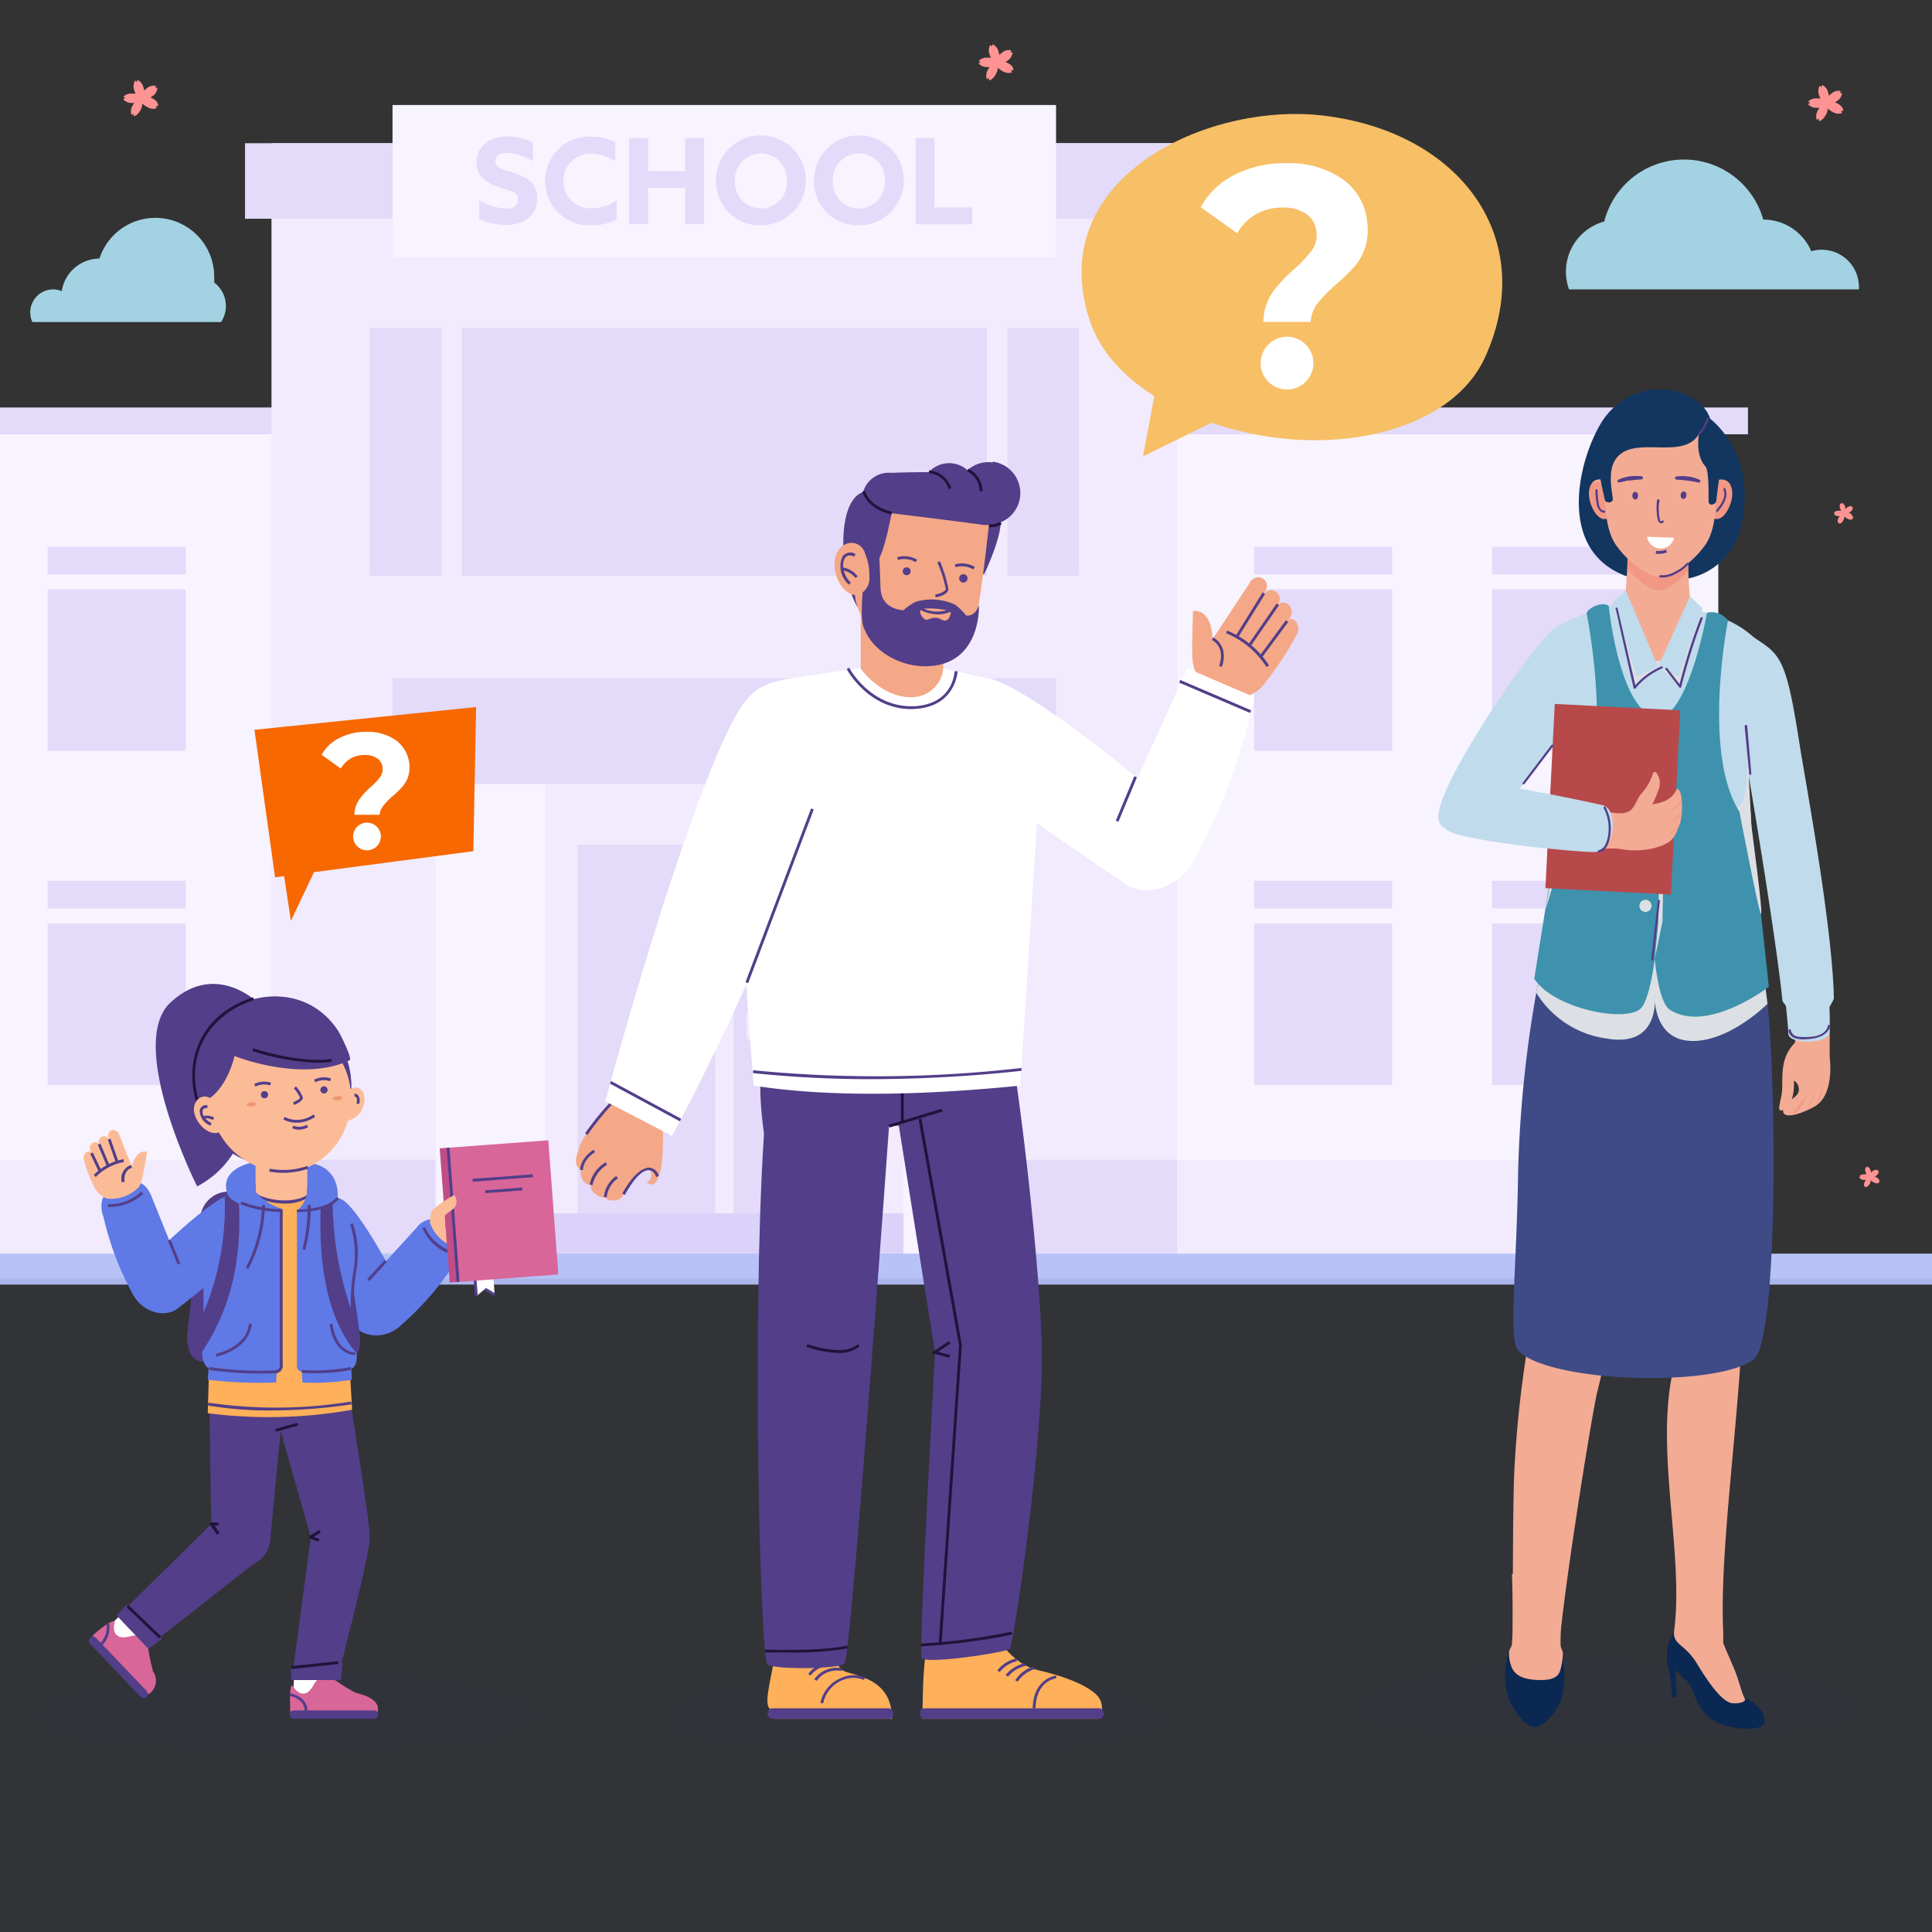 <svg xmlns="http://www.w3.org/2000/svg" xmlns:xlink="http://www.w3.org/1999/xlink" viewBox="0 0 230 230"><rect x="0" y="0" width="230" height="230" fill="#333333" stroke="none"/><defs><style>.cls-1{fill:none;}.cls-2{isolation:isolate;}.cls-3{clip-path:url(#clip-path);}.cls-4{fill:#f7f3ff;}.cls-5{fill:#f1ebfd;}.cls-6{fill:#e3dbf9;}.cls-7{fill:#dbd2f9;}.cls-8{fill:#b7c2f7;}.cls-9{fill:#f7bf66;}.cls-10{fill:#fff;}.cls-11{fill:#f76800;}.cls-11,.cls-31{mix-blend-mode:multiply;}.cls-12,.cls-14{fill:#223663;}.cls-12,.cls-13{opacity:0.08;}.cls-15{fill:#ffb05a;}.cls-16{fill:#523e89;}.cls-17{fill:#22123a;}.cls-18{fill:#f4a887;}.cls-19{fill:#d86699;}.cls-20{fill:#5f79e6;}.cls-21{fill:#fcbb97;}.cls-22{fill:#c14d87;}.cls-23{fill:#ef9770;}.cls-24{fill:#ff9393;}.cls-25{fill:#a3d2e2;}.cls-26{fill:#0a2852;}.cls-27{fill:#f3ab94;}.cls-28{fill:#c0dbeb;}.cls-29{fill:#c2c2c2;opacity:0.4;mix-blend-mode:color-burn;}.cls-30{fill:#3e4b87;}.cls-31{fill:#dcdfe3;}.cls-32{fill:#123660;}.cls-33{fill:#f19783;}.cls-34{fill:#3e92ad;}.cls-35{fill:#b7494b;}</style><clipPath id="clip-path"><rect class="cls-1" y="-17.78" width="434.72" height="247.78"/></clipPath></defs><g class="cls-2"><g id="Слой_1" data-name="Слой 1"><g class="cls-3"><rect class="cls-4" x="-32.1" y="51.55" width="236.66" height="99.25"/><rect class="cls-5" x="-32.1" y="138.1" width="236.66" height="12.7"/><rect class="cls-6" x="-35.63" y="48.51" width="243.72" height="3.19"/><rect class="cls-5" x="32.32" y="17.05" width="107.81" height="133.75"/><rect class="cls-6" x="32.32" y="138.07" width="27.99" height="12.73"/><rect class="cls-6" x="112.15" y="138.07" width="27.99" height="12.73"/><rect class="cls-4" x="51.86" y="93.38" width="13.06" height="57.42"/><rect class="cls-4" x="107.55" y="93.38" width="13.06" height="57.42"/><rect class="cls-6" x="29.17" y="17.05" width="114.12" height="8.99"/><rect class="cls-6" x="46.73" y="80.74" width="78.99" height="12.56"/><rect class="cls-6" x="44.02" y="39.01" width="8.52" height="29.53"/><rect class="cls-6" x="119.93" y="39.01" width="8.52" height="29.53"/><rect class="cls-6" x="54.98" y="39.01" width="62.5" height="29.53"/><rect class="cls-4" x="46.73" y="12.5" width="78.99" height="18.09"/><path class="cls-6" d="M57.05,23.83a6.46,6.46,0,0,0,3.21,1c.82,0,1.42-.32,1.42-1.09,0-.94-1-1-2.27-1.45s-2.69-1.16-2.69-2.94,1.44-3.1,3.59-3.1a7.05,7.05,0,0,1,3.13.73v2.22a6.58,6.58,0,0,0-3.14-1c-.77,0-1.32.28-1.32,1,0,.9,1,1,2.18,1.38,1.54.51,2.79,1.23,2.79,3,0,2-1.52,3.2-3.72,3.2a7.65,7.65,0,0,1-3.18-.72Z"/><path class="cls-6" d="M70.4,16.27a6.52,6.52,0,0,1,2.84.64v2.27a5.19,5.19,0,0,0-2.83-.89,3.17,3.17,0,0,0-3.33,3.24A3.21,3.21,0,0,0,70.5,24.8a5.15,5.15,0,0,0,2.9-.95v2.29a6.54,6.54,0,0,1-3,.68,5.28,5.28,0,1,1,0-10.55Z"/><path class="cls-6" d="M74.9,16.43h2.25v3.95h4.42V16.43h2.25V26.66H81.57V22.35H77.15v4.31H74.9Z"/><path class="cls-6" d="M85.24,21.54a5.35,5.35,0,1,1,5.35,5.28A5.21,5.21,0,0,1,85.24,21.54Zm8.44,0a3.1,3.1,0,1,0-6.19,0,3.1,3.1,0,1,0,6.19,0Z"/><path class="cls-6" d="M96.9,21.54a5.35,5.35,0,1,1,5.35,5.28A5.21,5.21,0,0,1,96.9,21.54Zm8.44,0a3.1,3.1,0,1,0-6.19,0,3.1,3.1,0,1,0,6.19,0Z"/><path class="cls-6" d="M109,16.43h2.25V24.7h4.48v2H109Z"/><rect class="cls-7" x="64.92" y="144.43" width="42.63" height="6.36"/><path class="cls-6" d="M68.76,100.57v43.86H85.14V100.57Zm14.88,22.58a.74.74,0,1,1-1.47,0V121a.74.74,0,1,1,1.47,0Z"/><path class="cls-6" d="M87.32,100.57v43.86H103.7V100.57Zm3,22.58a.74.74,0,0,1-1.48,0V121a.74.74,0,0,1,1.48,0Z"/><rect class="cls-6" x="5.67" y="70.16" width="16.43" height="19.23"/><rect class="cls-6" x="5.67" y="65.1" width="16.43" height="3.29"/><rect class="cls-6" x="5.67" y="109.92" width="16.43" height="19.23"/><rect class="cls-6" x="5.67" y="104.86" width="16.43" height="3.29"/><rect class="cls-6" x="149.3" y="70.16" width="16.43" height="19.23"/><rect class="cls-6" x="149.3" y="65.1" width="16.43" height="3.29"/><rect class="cls-6" x="177.63" y="70.16" width="16.43" height="19.23"/><rect class="cls-6" x="177.63" y="65.1" width="16.43" height="3.29"/><rect class="cls-6" x="149.3" y="109.92" width="16.43" height="19.23"/><rect class="cls-6" x="149.3" y="104.86" width="16.43" height="3.29"/><rect class="cls-6" x="177.63" y="109.92" width="16.43" height="19.23"/><rect class="cls-6" x="177.63" y="104.86" width="16.43" height="3.29"/><path class="cls-8" d="M231,150.18c0-.32,0-.63,0-.94H-46.43v3.69H231.18C231.08,152,231,151.1,231,150.18Z"/><path class="cls-9" d="M137.42,47.15l-1.35,7.18,8.16-4c13.46,4.62,28.35,1.31,32.52-7.71,6.5-14.1-2.8-26.91-19.21-28.86-13.88-1.65-33.38,7.51-27.81,24.39C130.94,41.83,133.75,44.84,137.42,47.15Z"/><path class="cls-10" d="M151.45,34.86A16.68,16.68,0,0,1,154.12,32a14.92,14.92,0,0,0,2.11-2.28,3.1,3.1,0,0,0,.47-2.27,2.82,2.82,0,0,0-1.22-2,4.73,4.73,0,0,0-2.77-.74,6.34,6.34,0,0,0-3.17.78,6.18,6.18,0,0,0-2.26,2.28l-4.34-3.1a9.39,9.39,0,0,1,4-3.85,13.23,13.23,0,0,1,6.24-1.39,11.13,11.13,0,0,1,6.55,1.83,7,7,0,0,1,3,4.94,7.15,7.15,0,0,1-.21,3.26,6.66,6.66,0,0,1-1.29,2.3,24.62,24.62,0,0,1-2.16,2.09,18.84,18.84,0,0,0-2.21,2.24,4,4,0,0,0-.83,2.23h-5.63A6.45,6.45,0,0,1,151.45,34.86Z"/><path class="cls-10" d="M156.36,43.23a3.14,3.14,0,1,1-3.14-3.14A3.15,3.15,0,0,1,156.36,43.23Z"/><polygon class="cls-11" points="33.83 104.3 34.63 109.63 37.38 103.83 56.35 101.33 56.68 84.17 30.29 86.88 32.75 104.44 33.83 104.3"/><path class="cls-10" d="M42.77,95.18a8.54,8.54,0,0,1,1.4-1.52,7.49,7.49,0,0,0,1.11-1.19,1.66,1.66,0,0,0,.25-1.2,1.49,1.49,0,0,0-.65-1,2.44,2.44,0,0,0-1.45-.39,3.39,3.39,0,0,0-1.67.41,3.34,3.34,0,0,0-1.19,1.2l-2.28-1.63a4.85,4.85,0,0,1,2.11-2,6.93,6.93,0,0,1,3.28-.74,5.85,5.85,0,0,1,3.44,1,4,4,0,0,1,1.48,4.31,3.47,3.47,0,0,1-.68,1.21,12.09,12.09,0,0,1-1.13,1.1,8.92,8.92,0,0,0-1.16,1.18A2.07,2.07,0,0,0,45.19,97h-3A3.34,3.34,0,0,1,42.77,95.18Z"/><circle class="cls-10" cx="43.69" cy="99.58" r="1.65"/><path class="cls-12" d="M281.42,222.36a44.63,44.63,0,0,1-10.15-.21c-20-2.69-32.84-18.93-34-38.58-.32-5.13-.86-10.25-1.43-15.36a43.14,43.14,0,0,1-4.69-16H0V230H283.38s0-.09-.05-.13C282.58,227.41,282,224.89,281.42,222.36Z"/><g class="cls-13"><path class="cls-14" d="M138.39,204.64c0,3.06-13.23,3.92-29.55,3.92s-29.55-.86-29.55-3.92,13.23-5.54,29.55-5.54S138.39,201.58,138.39,204.64Z"/></g><g class="cls-13"><path class="cls-14" d="M220.8,203.2c0,3.06-13.23,3.92-29.55,3.92s-29.55-.86-29.55-3.92,13.23-5.54,29.55-5.54S220.8,200.14,220.8,203.2Z"/></g><g class="cls-13"><path class="cls-14" d="M63.73,204.36c0,3.06-13.23,3.91-29.55,3.91s-29.55-.85-29.55-3.91,13.23-5.54,29.55-5.54S63.73,201.3,63.73,204.36Z"/></g><path class="cls-15" d="M98.41,195.84a11.51,11.51,0,0,0,1.76,2.92c.82.74,6.09.64,6,5.86h-14l-.54-1.23c-.77-.63.31-3.92.64-6.68C93.44,195.19,96.85,194.8,98.41,195.84Z"/><rect class="cls-16" x="91.38" y="203.37" width="14.99" height="1.25" rx="0.56" transform="translate(197.75 407.99) rotate(180)"/><path class="cls-16" d="M98,202.79l-.33-.08a4.12,4.12,0,0,1,2.58-3,3.53,3.53,0,0,1,2.77,0l-.19.28a3.22,3.22,0,0,0-2.46,0A3.79,3.79,0,0,0,98,202.79Z"/><path class="cls-16" d="M97.23,200.1l-.3-.17a3.27,3.27,0,0,1,3.26-1.34l0,.34A2.91,2.91,0,0,0,97.23,200.1Z"/><path class="cls-16" d="M96.5,199.46l-.29-.17A3.26,3.26,0,0,1,99.46,198l0,.34A3,3,0,0,0,96.5,199.46Z"/><path class="cls-15" d="M117.62,194.64c1.6.22,2.46,3.35,6,4.2,6.25,1.46,7.2,3.26,7.2,3.26a2.33,2.33,0,0,1,0,2.52h-21s0-6.12.42-7.73,1.1-.89,1.1-.89C112,197,116.79,197,117.62,194.64Z"/><rect class="cls-16" x="109.52" y="203.37" width="21.87" height="1.25" rx="0.54"/><path class="cls-16" d="M123.28,203.37h-.34c.06-3.6,2.77-3.9,2.8-3.9l0,.34C125.67,199.81,123.34,200.08,123.28,203.37Z"/><path class="cls-16" d="M119,199.06l-.27-.2a3.92,3.92,0,0,1,2.27-1.43l.07.33A3.73,3.73,0,0,0,119,199.06Z"/><path class="cls-16" d="M120,199.61l-.28-.2A4,4,0,0,1,122,198l.07.33A3.7,3.7,0,0,0,120,199.61Z"/><path class="cls-16" d="M121.15,200.2l-.29-.17A4,4,0,0,1,123,198.4l.1.33A3.75,3.75,0,0,0,121.15,200.2Z"/><path class="cls-16" d="M100.55,198.06c.77-.65,5.29-64,5.29-64L107,134l4.31,27s-2,36-1.59,36.41c.71.71,9.77-.65,10.49-1.1.41-.26,4.15-25,3.81-36.45s-3.59-38.85-5-40.69l-26.21,1.22c-2.26,5-2.79,7.54-1.86,14.61-1.47,22.5-.47,62.57.43,63.17S99.78,198.71,100.55,198.06Z"/><rect class="cls-17" x="107.25" y="119.84" width="0.34" height="13.76"/><rect class="cls-17" x="105.7" y="132.95" width="6.58" height="0.34" transform="translate(-33.8 37.15) rotate(-16.79)"/><path class="cls-17" d="M93.61,196.72c-1.39,0-2.42,0-2.53,0v-.34c.07,0,6.88.22,9.77-.48l.08.33A38.22,38.22,0,0,1,93.61,196.72Z"/><path class="cls-17" d="M109.65,196l0-.34a73.78,73.78,0,0,0,10.79-1.41l.09.33A75.43,75.43,0,0,1,109.65,196Z"/><polygon class="cls-17" points="112.1 195.64 111.76 195.61 114.17 160.17 109.35 133.23 109.69 133.17 114.51 160.15 112.1 195.64"/><path class="cls-17" d="M99.87,161.07a13,13,0,0,1-3.85-.73l.1-.32c2.93.93,4.95.95,6,0l.22.26A3.71,3.71,0,0,1,99.87,161.07Z"/><polygon class="cls-17" points="113.01 161.64 110.86 161.06 112.96 159.66 113.15 159.94 111.67 160.93 113.1 161.31 113.01 161.64"/><path class="cls-10" d="M112.49,89.49c-4.07-4.13,1.92-9.11,5.11-8.74,4.48.65,20,13.53,20.87,14.56,6.48,5.8.81,13.26-4.7,9.76C133.77,105.07,116.56,93.63,112.49,89.49Z"/><path class="cls-18" d="M147.71,83.06a4.51,4.51,0,0,0,2.61-1.4,39.08,39.08,0,0,0,4.06-6.13c.6-1-.42-2.42-1.15-1.57,1.36-1.33-.13-2.81-1.09-2,.84-1.34-1-2.32-1.65-1.24l-2.89,4.55,3.12-5.06c.57-1.26-1.25-2.21-2-.73l-4.41,6.67c.06-.34,0-3.57-2.28-3.42,0,0-.15,3.71-.09,5.06a5.31,5.31,0,0,0,.26,1.85A5.36,5.36,0,0,0,147.71,83.06Z"/><path class="cls-16" d="M150.76,79.39a10.42,10.42,0,0,0-4.78-4l.1-.32a10.55,10.55,0,0,1,5,4.17Z"/><rect class="cls-16" x="147.46" y="74.23" width="5.95" height="0.34" transform="translate(3.68 155.82) rotate(-55.34)"/><rect class="cls-16" x="149.02" y="75.91" width="5.28" height="0.34" transform="translate(0.31 152.78) rotate(-53.52)"/><rect class="cls-16" x="145.82" y="73.03" width="6.08" height="0.34" transform="translate(8.14 161.04) rotate(-58.16)"/><path class="cls-16" d="M145.46,79.39l-.32-.11c.79-2.31-.8-3.06-.87-3.09l.14-.31S146.36,76.78,145.46,79.39Z"/><path class="cls-10" d="M149.35,83l-8-3.43-8.75,19.26c-2.64,8.28,6.79,9.36,9.73,3.23a69.53,69.53,0,0,0,6.25-15.93C148.78,85.13,149.35,83,149.35,83Z"/><rect class="cls-16" x="131.22" y="94.95" width="5.73" height="0.34" transform="translate(-5.24 182.38) rotate(-67.41)"/><rect class="cls-16" x="144.49" y="78.31" width="0.34" height="9.18" transform="translate(11.55 183.31) rotate(-66.84)"/><path class="cls-18" d="M102.47,82.56c3.6,2,7,2.48,9.82,0V69h-9.82Z"/><path class="cls-17" d="M107.41,127.26a2.75,2.75,0,0,1-2.15-1c-1.64-2-.94-6.26-.91-6.44l.33.06s-.7,4.28.85,6.16a2.45,2.45,0,0,0,1.89.9Z"/><path class="cls-17" d="M93.1,127.75l0-.34a6.64,6.64,0,0,0,5.16-4l.32.12A7,7,0,0,1,93.1,127.75Z"/><path class="cls-10" d="M124,89.38c-.32-4.41-2.45-7.08-5.89-8.49l-5.81-1.32A3.78,3.78,0,0,1,108.42,83c-3.6,0-6-3.46-6-3.46s-6.46.91-8.88,1.32c-3.58.72-4.73,1.93-5.81,4.81-.1,19.18,2,43.57,2,43.57,8.56,1.35,19.57,1.23,31.72,0Z"/><path class="cls-16" d="M108.52,84.42c-5.2,0-7.7-4.72-7.72-4.77l.3-.16c0,.05,2.56,4.84,7.84,4.58,4.53-.3,4.69-4,4.7-4.16H114s-.18,4.17-5,4.48Z"/><path class="cls-16" d="M103.8,128.47a134.09,134.09,0,0,1-14.15-.72l0-.34a151,151,0,0,0,31.95-.27l0,.34A168,168,0,0,1,103.8,128.47Z"/><path class="cls-18" d="M73.84,130.18s-4.68,4.83-4.94,6.67c-.61,1.54-.3,2.14.34,2.44-.4.59.36,1.89,1.13,1.77-.31.75,1.18,1.73,1.69,1.46.11.54,1.73.58,2.06-.11.19-.51,1.4-2.67,2.77-3.24.43-.1.6.4.6.4a1,1,0,0,1-.49,1.19s2.32,2.34,1.87-7.54C80,130.75,75,127.87,73.84,130.18Z"/><path class="cls-16" d="M69.07,139.31c0-.05-.11-1.28,1.58-2.44l.19.28c-1.52,1-1.43,2.11-1.43,2.12Z"/><path class="cls-16" d="M70.53,141.1,70.2,141a4,4,0,0,1,1.92-2.64l.14.31A3.78,3.78,0,0,0,70.53,141.1Z"/><path class="cls-16" d="M72.23,142.52h-.34A3.43,3.43,0,0,1,73.37,140l.19.28A3.12,3.12,0,0,0,72.23,142.52Z"/><path class="cls-16" d="M74.38,142.26l-.3-.17C75.23,140,76.39,139,77.33,139a1.33,1.33,0,0,1,1.1,1l-.32.11c-.09-.28-.33-.76-.81-.8S75.89,139.55,74.38,142.26Z"/><path class="cls-16" d="M69.93,135.12l-.28-.2a34.42,34.42,0,0,1,2.9-3.6l.25.23A33.75,33.75,0,0,0,69.93,135.12Z"/><path class="cls-10" d="M89.15,83.09c-2.84,2.17-9.75,21.15-17.09,48L80,135.23c5.35-9.82,11.3-23.18,17.44-37.67Z"/><rect class="cls-16" x="81.75" y="106.47" width="22.11" height="0.34" transform="translate(-39.73 155.81) rotate(-69.32)"/><rect class="cls-16" x="76.67" y="126.36" width="0.34" height="9.47" transform="translate(-75.01 136.52) rotate(-61.67)"/><path class="cls-16" d="M102.21,72.45c-2.25-3.18-3.11-14.46,1.6-14l14.38,1.86s2.72-.1-1,8Z"/><path class="cls-18" d="M102,72s1.54,4.92,4.56,6.18,5.13.82,5.76.5a8.64,8.64,0,0,0,3.56-3.79c.73-1.68,1.91-13,1.91-13l-9.73-3.57-2.58,1-1.72,2.42L103,64.48C102.11,67.35,101.38,70.11,102,72Z"/><path class="cls-16" d="M118.18,55.05a3.74,3.74,0,0,0-3,.92,3.29,3.29,0,0,0-4.61.24c-2.4,0-4.51.08-4.51.08a3.17,3.17,0,0,0-3.28,2.19l-.57,7.79,1,1.67c1.57-.13,2.36-4,2.94-6.84,0,0,8.21,1,10.91,1.39a1,1,0,0,0,.17,0h.11l.31,0a2.13,2.13,0,0,0,1.22-.21,3.77,3.77,0,0,0-.68-7.32Z"/><path class="cls-17" d="M117.85,62.76h-.1v-.34a2.31,2.31,0,0,0,1.29-.29l.22.26A2.47,2.47,0,0,1,117.85,62.76Z"/><path class="cls-17" d="M110.6,56l0,.34a2.56,2.56,0,0,1,2.32,1.88l.33-.08A3,3,0,0,0,110.6,56Z"/><path class="cls-17" d="M115.27,55.8l-.12.32a2.65,2.65,0,0,1,1.47,2.37l.34,0A3,3,0,0,0,115.27,55.8Z"/><path class="cls-17" d="M103,58.45l-.33.06c0,.08.42,2,3.45,2.75l.08-.33C103.37,60.25,103,58.52,103,58.45Z"/><path class="cls-16" d="M111.39,71.12l-.06-.34c.4-.07,1.25-.33,1.26-.69a15.36,15.36,0,0,0-1-3.14l.31-.13a16.09,16.09,0,0,1,1,3.28C112.9,70.84,111.54,71.09,111.39,71.12Z"/><path class="cls-16" d="M108.4,68.06a.47.47,0,1,1-.41-.52A.46.46,0,0,1,108.4,68.06Z"/><path class="cls-16" d="M115.18,68.91a.5.5,0,0,1-.56.44.51.51,0,0,1-.43-.56.5.5,0,0,1,.56-.43A.49.49,0,0,1,115.18,68.91Z"/><path class="cls-16" d="M109,66.92a2.68,2.68,0,0,0-2.11-.26l-.08-.33a3,3,0,0,1,2.38.31Z"/><path class="cls-16" d="M115.87,67.79a2.7,2.7,0,0,0-2.12-.27l-.07-.33a3,3,0,0,1,2.37.31Z"/><path class="cls-16" d="M116.54,72.06c-.29.77-.73,1.3-1.53,1.21A7.47,7.47,0,0,0,113.73,72a6.62,6.62,0,0,0-4.77-.34,7.83,7.83,0,0,0-1.42,1c-2.22-.25-2.69-1.58-2.72-2.75l-.15-4.1-1.75-.11c.24,2.05-.84,7.73,0,9.22,1,2.56,4.31,4.65,7.88,4.37C116.86,78.81,116.54,72.06,116.54,72.06Zm-5.16,1.48c-.67,0-.93.33-1.22.21a1.2,1.2,0,0,1-.63-1.07c0-.47,3.69-.2,3.65.26,0,.25-.17.79-.55.92S112,73.58,111.38,73.54Z"/><path class="cls-16" d="M111.67,73.14a5,5,0,0,1-2.33-.64l.15-.3a3.85,3.85,0,0,0,3.77.21l.16.3A3.74,3.74,0,0,1,111.67,73.14Z"/><path class="cls-18" d="M102.92,65.74l0-.08a2.21,2.21,0,0,0-.59-.73,1.68,1.68,0,0,0-1.78-.09c-2.37,1.3-.88,6.17,1.55,6a2.08,2.08,0,0,0,1.4-2.16A6.76,6.76,0,0,0,102.92,65.74Z"/><path class="cls-16" d="M100.39,67.57a1.77,1.77,0,0,1,.19-1.13c.24-.35.63-.41,1.12-.17l.15-.31a1.14,1.14,0,0,0-1.55.29,2.86,2.86,0,0,0,.76,3.35l.23-.25a2.87,2.87,0,0,1-.84-1.42,2.35,2.35,0,0,1,1.37.87l.29-.18A2.66,2.66,0,0,0,100.39,67.57Z"/><polygon class="cls-10" points="39.05 198.74 39.05 201.74 34.91 201.74 35.03 198.97 39.05 198.74"/><path class="cls-19" d="M34.79,200.6s.58,1.16,1.47,1,1.13-1.47,1.61-1.66a2.67,2.67,0,0,1,1.91,0,24.69,24.69,0,0,0,2.48,1.54c.51.19,3.05.63,2.71,2.29H34.55C34.55,202.48,34.41,200.86,34.79,200.6Z"/><rect class="cls-16" x="34.49" y="203.62" width="10.54" height="1" rx="0.5"/><path class="cls-16" d="M36.62,203.74h-.34c0-1.55-1.71-1.83-1.78-1.84l0-.33S36.62,201.9,36.62,203.74Z"/><polygon class="cls-10" points="17.97 194.77 15.09 197.51 12.68 193.87 14.78 191.86 17.97 194.77"/><path class="cls-19" d="M13.69,193s-.44,1.22.31,1.73,1.84-.19,2.3,0a2.65,2.65,0,0,1,1.32,1.39,24.73,24.73,0,0,0,.6,2.85,1.93,1.93,0,0,1-.56,2.74l-6.63-7C11.94,193.86,13.23,192.88,13.69,193Z"/><rect class="cls-16" x="9.23" y="198" width="9.74" height="1" rx="0.5" transform="translate(-119.88 345.65) rotate(-133.62)"/><path class="cls-16" d="M11.93,196.07l-.22-.26a2.61,2.61,0,0,0,.95-2.48l.33-.07A2.9,2.9,0,0,1,11.93,196.07Z"/><path class="cls-16" d="M32.2,183l1.21-12.64L37,183c.54,4.7,7,4.89,7,0,.09-1.39-1.4-10.34-2.4-16.95H24.91L25.16,183A3.52,3.52,0,0,0,32.2,183Z"/><path class="cls-16" d="M37,183l-2.27,17h5.43c1.65-6.68,3.84-14.9,3.84-17C43.85,178.39,36.42,178.56,37,183Z"/><path class="cls-16" d="M26.12,180.49,14,192.41l3.53,3.7L31,185.55C34.6,182,29.09,177.56,26.12,180.49Z"/><polygon class="cls-16" points="34.63 198.56 40.8 197.93 40.59 200 34.65 200 34.63 198.56"/><polygon class="cls-16" points="15.04 191.06 19.25 195.11 17.69 196.31 13.89 192.31 15.04 191.06"/><path class="cls-17" d="M25.81,182.69l-.8-1.17a.17.17,0,0,1,0-.18.17.17,0,0,1,.15-.09H26v.34h-.48l.62.91Z"/><path class="cls-17" d="M37.9,183.53l-1-.39a.18.18,0,0,1-.11-.14.18.18,0,0,1,.08-.16l1.13-.69.18.3-.84.5.69.27Z"/><rect class="cls-17" x="16.95" y="190.4" width="0.34" height="5.33" transform="translate(-133.97 71.67) rotate(-46.15)"/><rect class="cls-17" x="34.67" y="198.06" width="5.61" height="0.34" transform="translate(-20.69 5.05) rotate(-6.05)"/><path class="cls-17" d="M32.86,170.44l-.09-.32c.75-.23,2.6-.72,2.62-.72l.09.32S33.61,170.22,32.86,170.44Z"/><path class="cls-20" d="M36.77,142.67s2.61-.83,4.2.3c2.18,1.66,6.17,9.35,6.17,9.36,1.31,2,1.66,4.34-.74,6.29-1.63,0-1.69-.73-3.74-.82C42.66,157.8,33.11,144.51,36.77,142.67Z"/><path class="cls-20" d="M54.92,148.47c0-1.23-2.61-3.19-3.4-3.33a2.39,2.39,0,0,0-1.91,1l-6.89,7.54c-3.39,4.32,2,7,5.05,4.06a34.84,34.84,0,0,0,6.29-7.24A3.27,3.27,0,0,0,54.92,148.47Z"/><path class="cls-21" d="M54.07,148.44a2.76,2.76,0,0,0,1.77-.5,14.29,14.29,0,0,0,2.62-2.56c.5-.5.07-1.52-.48-1.11,1-.62.3-1.71-.4-1.36.69-.69-.3-1.54-.82-1l-1.71,1.76L57,141.66c.52-.68-.46-1.5-1.13-.71l-2.91,2.85c.08-.2-1.51-.15-1.66.67a3.38,3.38,0,0,0-.09,1.16A4.69,4.69,0,0,0,54.07,148.44Z"/><path class="cls-16" d="M56.35,146.65a6.3,6.3,0,0,0-2.33-3l.17-.3a6.53,6.53,0,0,1,2.47,3.22Z"/><rect class="cls-16" x="55.15" y="143.7" width="2.81" height="0.34" transform="translate(-82.86 77.09) rotate(-42.95)"/><rect class="cls-16" x="55.87" y="144.88" width="2.39" height="0.34" transform="translate(-80.47 71.71) rotate(-40.45)"/><rect class="cls-16" x="54.32" y="142.76" width="2.89" height="0.34" transform="translate(-86.38 85.2) rotate(-46.58)"/><path class="cls-16" d="M53.26,146l-.29-.17c.75-1.24-.07-1.88-.1-1.9l.2-.27A1.68,1.68,0,0,1,53.26,146Z"/><rect class="cls-16" x="43.35" y="151.08" width="3.08" height="0.34" transform="translate(-97.05 82.37) rotate(-47.58)"/><path class="cls-16" d="M53.91,149.37a5.47,5.47,0,0,1-3.63-3.19l.33-.08A5.14,5.14,0,0,0,54,149Z"/><polygon class="cls-10" points="58.89 154.14 57.74 153.45 56.71 154.31 56.52 151.81 58.7 151.65 58.89 154.14"/><rect class="cls-19" x="53.92" y="136.17" width="11.96" height="16.02" transform="translate(-10.56 4.86) rotate(-4.27)"/><rect class="cls-22" x="52.92" y="136.65" width="1.01" height="16.02" transform="translate(117.47 284.95) rotate(175.74)"/><polygon class="cls-16" points="56.54 154.32 56.4 152.47 56.74 152.45 56.88 154.29 56.54 154.32"/><rect class="cls-16" x="58.14" y="153.13" width="0.34" height="1.34" transform="translate(-103.47 124.15) rotate(-58.85)"/><rect class="cls-16" x="56.26" y="140.07" width="7.2" height="0.34" transform="translate(-10.43 4.92) rotate(-4.33)"/><rect class="cls-16" x="57.76" y="141.54" width="4.41" height="0.34" transform="translate(-10.52 4.93) rotate(-4.33)"/><polygon class="cls-16" points="54.36 152.62 53.17 136.65 53.51 136.62 54.7 152.6 54.36 152.62"/><path class="cls-21" d="M51.43,144.11a13.69,13.69,0,0,1,2.65-1.85,1.21,1.21,0,0,1-.22,1.73c-.45.32-1.29,1-1.29,1Z"/><path class="cls-16" d="M39.92,162.23H25.27c-1.89,0-3-.41-3-3.32l1.57-13.79a3.37,3.37,0,0,1,3.44-3.26c1.51-1.23,8-1.54,10.18,0a3.36,3.36,0,0,1,3.44,3.26l1.86,13.2C42.75,160.11,41.81,162.23,39.92,162.23Z"/><path class="cls-15" d="M41.92,167.83l-.3-5.2H24.9l-.17,5.61A56.87,56.87,0,0,0,41.92,167.83Z"/><rect class="cls-21" x="30.43" y="136.07" width="6.15" height="9.22" transform="translate(67 281.36) rotate(180)"/><path class="cls-15" d="M37.87,160.25a28.13,28.13,0,0,1,1.46-3.72,13.17,13.17,0,0,0,.64-5.44,31.42,31.42,0,0,0-.81-5.79,29.41,29.41,0,0,0-.72-3c-.82-.18-1.63-.29-1.77-.07a2.84,2.84,0,0,1-2.49.93A6.07,6.07,0,0,1,30.51,142h-.72c.1,1.24,0,2.5.1,3.71.11,1.84.41,3.67.35,5.52a13.69,13.69,0,0,1-1,4.81,11.71,11.71,0,0,1-2.43,3.7,8.22,8.22,0,0,1-2.67,1.95c.27,1,.91,1.19.91,1.19a79.64,79.64,0,0,0,13,.25A4.31,4.31,0,0,1,37.87,160.25Z"/><path class="cls-20" d="M33.52,143.89a5,5,0,0,1-3.09-2s-2.18.22-2.81.34a4.43,4.43,0,0,0-3.53,4.16c0,1.95.31,10.07,0,13.82-.21,2.43.84,2.73.84,2.73,2.32.27,5.74.38,8,.4a.69.69,0,0,0,.67-.59C33.55,162.3,33.52,143.89,33.52,143.89Z"/><path class="cls-20" d="M42.34,147.66c-.06-1.79.07-4.13-2-5a8.73,8.73,0,0,0-3.75-.74s-.29,2-1.24,2.25c0,0,0,18,0,18.5a.63.63,0,0,0,.67.63c3.21-.11,5.8-.34,5.8-.34,1.29-.64.29-3.34.19-4.72C41.73,154.67,42.47,151.17,42.34,147.66Z"/><path class="cls-16" d="M32.21,167.91a43,43,0,0,1-7.47-.59l.06-.34a55.54,55.54,0,0,0,17-.13l.05.34A67.32,67.32,0,0,1,32.21,167.91Z"/><path class="cls-20" d="M24.84,162.81l-.11,1.44a50.73,50.73,0,0,0,8.15.33l.08-1.73Z"/><path class="cls-20" d="M41.82,162.81l.07,1.44a27,27,0,0,1-5.9.33l-.06-1.73Z"/><path class="cls-16" d="M31.24,163.5a40.89,40.89,0,0,1-6.38-.42l.06-.34a41.48,41.48,0,0,0,8,.4v.34C32.35,163.5,31.78,163.5,31.24,163.5Z"/><path class="cls-16" d="M37.6,163.48q-.81,0-1.68-.06l0-.33a22.69,22.69,0,0,0,5.84-.35l.07.33A21.07,21.07,0,0,1,37.6,163.48Z"/><path class="cls-16" d="M41.85,157.62a25.6,25.6,0,0,1,.23-6.36,11.32,11.32,0,0,0-.4-5.52l.31-.13a11.31,11.31,0,0,1,.42,5.71,26.63,26.63,0,0,0-.23,6.27Z"/><path class="cls-20" d="M31.23,143.3s-2.23-1.59-4.09-1c-2.58.91-8.74,7-8.74,7-1.86,1.49-2.92,3.62-1.24,6.22,1.54.53,1.83-.18,3.82.36C21,155.89,34.15,146.18,31.23,143.3Z"/><path class="cls-20" d="M12.2,142.74c.43-1.16,3.56-2.08,4.34-1.94.56.06,1.17.8,1.47,1.56l3.82,9.47c1.67,5.23-4.29,5.92-6.15,2a35.4,35.4,0,0,1-3.37-9A3.23,3.23,0,0,1,12.2,142.74Z"/><path class="cls-21" d="M12.74,142.69a2.77,2.77,0,0,1-1.41-1.18A14.38,14.38,0,0,1,10,138.09c-.25-.65.56-1.41.9-.81-.66-1,.43-1.68.91-1.07-.34-.92.91-1.29,1.15-.55l.84,2.32-.91-2.66c-.19-.83,1-1.18,1.33-.18l1.49,3.79c0-.21.46-2.16,1.81-1.79,0,0-.37,2.27-.58,3.08a3.25,3.25,0,0,1-.39,1.09A4.66,4.66,0,0,1,12.74,142.69Z"/><path class="cls-16" d="M11.4,140.12l-.24-.24A6.59,6.59,0,0,1,14.73,138l0,.34A6.31,6.31,0,0,0,11.4,140.12Z"/><rect class="cls-16" x="12.18" y="136.1" width="0.34" height="2.81" transform="translate(-52.43 15.59) rotate(-22.85)"/><rect class="cls-16" x="11.23" y="137.17" width="0.34" height="2.39" transform="translate(-58.07 18.16) rotate(-25.32)"/><rect class="cls-16" x="13.29" y="135.53" width="0.34" height="2.89" transform="translate(-44.29 12.04) rotate(-19.2)"/><path class="cls-16" d="M14.5,140.75a1.68,1.68,0,0,1,1.13-2.06l.08.33c-.05,0-1.05.26-.87,1.69Z"/><rect class="cls-16" x="20.55" y="147.53" width="0.34" height="3.08" transform="translate(-54.26 18.57) rotate(-21.97)"/><path class="cls-16" d="M13.23,143.69a2.17,2.17,0,0,1-.36,0l0-.34a5.38,5.38,0,0,0,3.94-1.48l.26.23A6,6,0,0,1,13.23,143.69Z"/><path class="cls-16" d="M25.75,161.51l-.06-.34s3.64-.71,3.95-3.58l.34,0C29.63,160.75,25.79,161.5,25.75,161.51Z"/><path class="cls-16" d="M42.25,161.32c-2.72-.21-3-3.67-3-3.7l.34,0s.27,3.2,2.7,3.39Z"/><path class="cls-16" d="M23.53,157.83a32.67,32.67,0,0,0,3.21-15.66l1.61-.19c.71,8.71-1.35,14.86-4.82,19.71Z"/><path class="cls-16" d="M42.75,158.38a40.85,40.85,0,0,1-3.16-16.09c0-.27-1.27-.52-1.32-.31-.58,8.71.82,15.19,4.19,19.14C42.87,161.22,43,159.12,42.75,158.38Z"/><path class="cls-16" d="M33.89,143.28a7.29,7.29,0,0,1-3.75-1l.19-.28c1.54,1,4.71,1.31,6.32.21l.19.27A5.22,5.22,0,0,1,33.89,143.28Z"/><path class="cls-20" d="M29.86,138.44s-3.95.77-2.72,3.86c.81,1.44,5.67,2.23,6.38,1.59a6.81,6.81,0,0,1-3.09-2v-3.14Z"/><path class="cls-16" d="M32.9,163.47l-.09-.33c.41-.1.56-.31.5-.71V144.28a13.85,13.85,0,0,1-4.68-.92l.13-.31a13.76,13.76,0,0,0,4.73.9h.16v18.46A.88.88,0,0,1,32.9,163.47Z"/><path class="cls-20" d="M37.39,138.57s2.92.39,2.83,4c-1.3,1.25-3,1.5-4.87,1.56a3.38,3.38,0,0,0,1.22-2.71V139Z"/><path class="cls-16" d="M35.44,144.29h-.1V144s3.65.05,4.73-1.48l.28.19C39.26,144.21,36.06,144.29,35.44,144.29Z"/><path class="cls-16" d="M29.57,151.07l-.31-.15a17,17,0,0,0,1.94-7.46h.34A17.39,17.39,0,0,1,29.57,151.07Z"/><path class="cls-16" d="M36.34,148.8l-.32-.08a20.71,20.71,0,0,0,.59-5.26H37A20.9,20.9,0,0,1,36.34,148.8Z"/><path class="cls-16" d="M30.85,119.5s-5.2-5.32-10.71,0c-5,5.15,3.33,21.74,3.33,21.74a11.25,11.25,0,0,0,5.31-6Z"/><path class="cls-16" d="M23.52,130.44c.15,4.82,4.8,8.6,9.9,8.47a8.63,8.63,0,0,0,8.4-8.93c.24-5.06-2.66-8.63-7.76-8.5S23.38,125.62,23.52,130.44Z"/><path class="cls-21" d="M25,131a8.93,8.93,0,0,0,9,8.49c4.3-.06,7.92-4.09,7.78-8.9A8.63,8.63,0,0,0,33.19,122,8.52,8.52,0,0,0,25,131Z"/><path class="cls-21" d="M41.54,129.83a.92.92,0,0,1,1-.33,1,1,0,0,1,.69.57,2.13,2.13,0,0,1,.07,1.43,2.48,2.48,0,0,1-2.18,1.95c-1.34.07-.62-1.63-.32-2.25.13-.27.27-.54.42-.8A4.15,4.15,0,0,1,41.54,129.83Z"/><path class="cls-16" d="M42.74,131.44l-.32-.09a.83.83,0,0,0,0-.69.3.3,0,0,0-.22-.13l0-.34a.65.65,0,0,1,.48.27A1.11,1.11,0,0,1,42.74,131.44Z"/><path class="cls-16" d="M25,130.72c2.2-1.62,2.92-5,2.92-5s8,3.21,13.7.5c.37-.17-1.11-3.09-1.29-3.38a9.16,9.16,0,0,0-2.56-2.7c-5.25-3.62-13.52-.43-14.58,6a8.52,8.52,0,0,0,.42,4.74A1.22,1.22,0,0,1,25,130.72Z"/><path class="cls-17" d="M23.3,131c-1.29-4.59.32-10.16,6.83-12.27l.1.32c-5.44,1.77-8.1,6.53-6.61,11.86Z"/><path class="cls-17" d="M37.85,126.51a28.1,28.1,0,0,1-7.8-1.39l.11-.32c.05,0,5.34,1.82,9.31,1.27l0,.34A12.76,12.76,0,0,1,37.85,126.51Z"/><path class="cls-16" d="M35.34,133.66h-.16a3.49,3.49,0,0,1-1.45-.39l.16-.3a3.24,3.24,0,0,0,1.31.35,3.46,3.46,0,0,0,2.13-.65l.19.28A3.87,3.87,0,0,1,35.34,133.66Z"/><path class="cls-16" d="M35.62,134.48h-.1a2.29,2.29,0,0,1-.73-.17l.13-.31a1.79,1.79,0,0,0,1.6-.1l.16.29A2.17,2.17,0,0,1,35.62,134.48Z"/><path class="cls-16" d="M37.54,128.84l-.14-.31a2.58,2.58,0,0,1,2-.14l-.11.32A2.23,2.23,0,0,0,37.54,128.84Z"/><path class="cls-16" d="M30.41,129.35l-.14-.31a2.66,2.66,0,0,1,2-.14l-.11.32A2.31,2.31,0,0,0,30.41,129.35Z"/><path class="cls-23" d="M39.65,130.77c0,.14.27.24.58.22s.55-.16.54-.3-.27-.23-.58-.21S39.64,130.63,39.65,130.77Z"/><path class="cls-23" d="M29.38,131.51c0,.14.26.24.57.22s.55-.16.54-.3-.27-.23-.57-.21S29.36,131.37,29.38,131.51Z"/><path class="cls-16" d="M35,131.54l-.12-.32c.44-.16.85-.43.83-.55a3.8,3.8,0,0,0-.74-1.11l.26-.23a4.1,4.1,0,0,1,.82,1.3C36.1,131.09,35.25,131.44,35,131.54Z"/><circle class="cls-16" cx="31.49" cy="130.32" r="0.43"/><path class="cls-16" d="M39,129.75a.43.43,0,1,1-.43-.43A.43.43,0,0,1,39,129.75Z"/><path class="cls-21" d="M25.41,130.94c-.07,0-1.12-.94-1.95.05-1.3,1.57,1.1,4.57,2.75,3.76C27.77,133.6,25.41,130.94,25.41,130.94Z"/><path class="cls-16" d="M24.25,132.85a1,1,0,0,1-.12-.63c.05-.23.24-.33.56-.31l0-.34a.78.78,0,0,0-.91.58A1.88,1.88,0,0,0,25.07,134l.12-.32a1.76,1.76,0,0,1-.74-.54,1.43,1.43,0,0,1,.87.2l.1-.14.09-.14A1.79,1.79,0,0,0,24.25,132.85Z"/><path class="cls-16" d="M33.71,139.62h0a9.15,9.15,0,0,1-1.66-.15l.06-.34a8.51,8.51,0,0,0,1.6.15h0a8.85,8.85,0,0,0,2.89-.48l.11.32A9.21,9.21,0,0,1,33.71,139.62Z"/><path class="cls-24" d="M18.14,11.71l-.23-.11.21-.13a1.33,1.33,0,0,0,.62-1c0-.06-.27,0-.27,0s.14-.23.09-.25a1.29,1.29,0,0,0-1.11.31,3.58,3.58,0,0,0-.28.26,2.49,2.49,0,0,0-.09-.37,1.28,1.28,0,0,0-.69-.9c-.06,0-.09.26-.09.26s-.18-.21-.22-.17A1.29,1.29,0,0,0,16,10.79a1.94,1.94,0,0,0,.15.36,1.58,1.58,0,0,0-.38,0,1.25,1.25,0,0,0-1.08.37s.22.16.22.16-.25.11-.22.16a1.28,1.28,0,0,0,1,.42h.3a1.62,1.62,0,0,0-.19.29,1.3,1.3,0,0,0-.14,1.13s.24-.12.24-.12,0,.28,0,.27c.27,0,.61-.31.85-.77a1.86,1.86,0,0,0,.21-.73,1.89,1.89,0,0,0,.56.41,1.32,1.32,0,0,0,1.12.15c.06,0-.11-.25-.11-.25s.27,0,.27,0C18.9,12.29,18.59,11.94,18.14,11.71Z"/><path class="cls-24" d="M223.33,140.13l-.13-.06.12-.08a.79.79,0,0,0,.36-.56s-.16,0-.16,0,.08-.14,0-.15a.74.74,0,0,0-.64.18,1.29,1.29,0,0,0-.17.15,2.25,2.25,0,0,0,0-.22.76.76,0,0,0-.41-.52s-.05.15-.05.15-.11-.12-.13-.1a.78.78,0,0,0,0,.67.67.67,0,0,0,.09.21l-.23,0a.74.74,0,0,0-.63.23s.13.09.13.09-.15.06-.13.09a.75.75,0,0,0,.62.25h.17a1,1,0,0,0-.11.17.75.75,0,0,0-.08.66s.14-.06.14-.06,0,.16,0,.15.36-.18.5-.45a.94.94,0,0,0,.12-.43,1.1,1.1,0,0,0,.33.25.78.78,0,0,0,.66.08s-.07-.15-.07-.15.16,0,.16,0A.76.76,0,0,0,223.33,140.13Z"/><path class="cls-24" d="M220.24,61.11l-.13-.06.12-.08a.76.76,0,0,0,.37-.55s-.17,0-.17,0,.09-.13.06-.15a.76.76,0,0,0-.65.19l-.17.15a1,1,0,0,0,0-.22.75.75,0,0,0-.4-.53s-.06.16-.06.16-.1-.13-.12-.1a.73.73,0,0,0,0,.67l.09.21a.83.83,0,0,0-.22,0,.77.77,0,0,0-.64.22s.13.1.13.1-.15.06-.13.09a.77.77,0,0,0,.62.24H219c0,.05-.07.11-.11.17a.78.78,0,0,0-.08.66s.14-.07.14-.07,0,.16,0,.16a.75.75,0,0,0,.5-.45,1.16,1.16,0,0,0,.13-.43,1.16,1.16,0,0,0,.32.24.74.74,0,0,0,.66.08s-.07-.14-.07-.14.16,0,.16,0S220.51,61.25,220.24,61.11Z"/><path class="cls-25" d="M25.5,33.64a5.58,5.58,0,0,0,0-.72,7,7,0,0,0-13.66-2.14,4.57,4.57,0,0,0-4.49,3.89,2.64,2.64,0,0,0-1.06-.22A2.74,2.74,0,0,0,3.6,37.19a2.62,2.62,0,0,0,.26,1.15H26.32a3.49,3.49,0,0,0-.82-4.7Z"/><path class="cls-25" d="M221.3,34.45a2.64,2.64,0,0,0,0-.29,4.43,4.43,0,0,0-4.44-4.43,4.21,4.21,0,0,0-1.23.18,6.21,6.21,0,0,0-5.72-3.77,9.8,9.8,0,0,0-18.93.23,6.19,6.19,0,0,0-4.19,8.08Z"/><path class="cls-24" d="M119.94,7.48l-.23-.1.21-.14a1.31,1.31,0,0,0,.62-1c0-.06-.27,0-.27,0s.14-.24.09-.26a1.27,1.27,0,0,0-1.11.32,2.33,2.33,0,0,0-.28.26,1.89,1.89,0,0,0-.09-.38,1.3,1.3,0,0,0-.69-.9c-.06,0-.09.26-.09.26s-.18-.21-.22-.17a1.31,1.31,0,0,0-.06,1.15,2.3,2.3,0,0,0,.15.35,2.22,2.22,0,0,0-.38,0,1.28,1.28,0,0,0-1.08.38s.22.16.22.16-.25.1-.22.16a1.28,1.28,0,0,0,1,.41,1.48,1.48,0,0,0,.3,0,2.2,2.2,0,0,0-.19.3,1.3,1.3,0,0,0-.14,1.13c0,.05.25-.12.25-.12s0,.27,0,.27c.27,0,.62-.32.85-.77a1.9,1.9,0,0,0,.21-.74,2.1,2.1,0,0,0,.56.42,1.3,1.3,0,0,0,1.13.14s-.12-.25-.12-.25.27,0,.27,0C120.7,8.06,120.39,7.71,119.94,7.48Z"/><path class="cls-24" d="M218.69,12.28l-.22-.1.2-.14a1.25,1.25,0,0,0,.62-.95c0-.06-.27,0-.27,0s.14-.24.09-.26a1.25,1.25,0,0,0-1.1.32,1.84,1.84,0,0,0-.29.26,1.84,1.84,0,0,0-.08-.38,1.31,1.31,0,0,0-.7-.9c-.06,0-.09.26-.09.26s-.18-.21-.21-.17a1.25,1.25,0,0,0-.06,1.15,1.6,1.6,0,0,0,.15.35,2.34,2.34,0,0,0-.39,0,1.28,1.28,0,0,0-1.08.38s.22.16.22.16-.25.1-.22.16a1.31,1.31,0,0,0,1.06.41,1.38,1.38,0,0,0,.29,0,2.2,2.2,0,0,0-.19.3,1.33,1.33,0,0,0-.14,1.13s.25-.12.25-.12,0,.27,0,.27c.27,0,.62-.32.85-.77a1.77,1.77,0,0,0,.22-.74,1.9,1.9,0,0,0,.55.42,1.3,1.3,0,0,0,1.13.14c.05,0-.12-.25-.12-.25s.27,0,.27,0C219.45,12.86,219.15,12.51,218.69,12.28Z"/><path class="cls-26" d="M198.48,197.89a22.53,22.53,0,0,1,.58,4.15h.56s-.26-3.48-.06-3.19A7.64,7.64,0,0,0,200.7,200c1.14,1,1,3.25,3,4.62s5.79,1.54,6.26.6-.77-2.52-2.21-3.06c-.72-1.16-.52-2.69-2.23-5.37a5,5,0,0,1-.41-1.79,17.34,17.34,0,0,1-3.27,0c-1.2-.13-2.28-.37-2.48-.79,0,.32.07-.24,0,0A5.24,5.24,0,0,0,198.48,197.89Z"/><path class="cls-26" d="M179.78,196.58c-.79,1.08-.78,4.31-.05,5.9.44,1,1.76,3.14,3,3.11s2.74-2,3.23-3.62a11.52,11.52,0,0,0,0-5Z"/><path class="cls-27" d="M197,132c-.81,8.47-6.19,31-6.85,33.72-.59,2.4-3.41,19.87-4.34,28.36-.05.42-5.72.34-5.72-.12,0-2.38,0-15.41.19-18.91.47-9.17,1.68-14.9,1.84-16.86,1.33-16-1.12-32.5,1.21-42.09a58.85,58.85,0,0,0,26.52,1.52c1.13,18.88-2.15,31.66-2.4,39.43-.38,11.85-2.79,27.75-2.3,37.29,0,.15,0,.58,0,1.22,0,.17.85,2,1.4,3.34.46,1.13.79,2.63,1.14,3.26s-1.34.69-1.67.56c-1.68-.48-4-4.76-4.3-5.13-1.37-1.94-2.57-1.85-2.42-3.4,1.27-9.86-2.75-22.93.35-32.82Z"/><path class="cls-1" d="M199.21,194.52v-.06A.13.13,0,0,0,199.21,194.52Z"/><path class="cls-27" d="M180,187.39c0,.74.22,5,0,8.17,0,.55-.27.61-.34,1.07a4,4,0,0,0,.23,1.65c.35,1.12,1.34,1.62,3,1.71s2.65-.19,2.89-1.28a7.83,7.83,0,0,0,.28-1.81c0-.49-.28-.57-.28-1.18,0-3.16.47-7.41.54-8C186.34,186.89,180,187.39,180,187.39Z"/><path class="cls-28" d="M185.24,74.66a27.18,27.18,0,0,1,4.72-2l2.45-.78,9.86.79,2.06.68A11.6,11.6,0,0,1,208.92,76c1.7,1.81-.79,16.8-.79,16.8l1.69,24.84-12.89,1.9L183.3,116.1l3.14-24.71Z"/><polygon class="cls-29" points="197 132.3 197.52 130.15 199.66 161.37 197 132.3"/><path class="cls-30" d="M183.09,117.07a142.7,142.7,0,0,0-2.36,22.37c-.14,11-1.16,19.9-.06,21.24,3.22,3.89,23.47,4.6,28.09,1.17,3.07-2.29,2.73-35.67,1.44-44.11C201.44,105.77,183.09,117.07,183.09,117.07Z"/><path class="cls-31" d="M182.88,118.17a11.66,11.66,0,0,0,8.43,5.47c6.2,1.07,5.69-4.73,5.69-4.73s-.06,4.72,4.11,5c4.59.32,9.31-4.41,9.31-4.41l-.37-2.89-13.49-3.57-13.26,3Z"/><path class="cls-27" d="M193.72,62.38c.45,3.44.76,6.29.06,9.17a1.15,1.15,0,0,0-1.37-.21s3.13,8.07,5.16,8.07,4.7-6.76,4.7-6.76l-2.22-.84s-.38-.33,0-2.67S197.34,62,197.34,62Z"/><path class="cls-27" d="M213.63,124.19c-1.88,1.94-1.31,4.31-1.51,5.94-.14,1.11-.7,2.38.16,2,1.54-.74,1.27-3.49,1.27-3.49a1.15,1.15,0,0,1,.59.93c.16,1.21-1.72,1.34-1.86,2.56s2.07.51,3.6-.32c2.49-1.25,2-5.54,1.94-5.94,0-.86,0-3.3,0-3.3l-4.47-2.82S213.93,123.87,213.63,124.19Z"/><path class="cls-28" d="M208.13,92.08s3.24,19,4.05,26.91c0,.38.42.55.45.89.16,1.62.26,2.77.27,3.17,0,1.33,4.79,1.25,4.89-.12a26.74,26.74,0,0,0,0-2.91c0-.31.54-.91.53-1.25-.2-8.28-3-23.65-4-29.62C212.63,78.1,212,78,208.68,75.81Z"/><path class="cls-32" d="M193.81,68.66c-9.27-3.21-5.43-15.5-2.65-19.11,3.81-4.92,11.11-3.63,12.44.31,0,0,5.66,4.15,3.68,12.7a8.09,8.09,0,0,1-7,6.42Z"/><path class="cls-27" d="M193.75,66.47c0,1.26-.26,4.74-.35,5.48,0,0,7.91.52,8,.81a38.55,38.55,0,0,1-.41-6Z"/><path class="cls-33" d="M193.75,66.47a7.28,7.28,0,0,1,0,1.26s2.16,2.56,3.7,2.56,3.5-2.37,3.5-2.37,0-1.57,0-2.23Z"/><path class="cls-33" d="M206.19,59.2c-.17,1.32-1.19,3-2.17,2.5a2.16,2.16,0,0,1-1.28-2.41,2.27,2.27,0,0,1,1.91-2.18C205.78,56.89,206.37,57.89,206.19,59.2Z"/><path class="cls-33" d="M189.19,59.21c.17,1.32,1.19,3,2.17,2.5a2.18,2.18,0,0,0,1.28-2.41,2.28,2.28,0,0,0-1.92-2.18C189.6,56.9,189,57.9,189.19,59.21Z"/><path class="cls-27" d="M189.49,57.55a1.1,1.1,0,0,1,1.67.59L191,57.2a1.48,1.48,0,0,0-.79-.1A1.06,1.06,0,0,0,189.49,57.55Z"/><path class="cls-27" d="M204.33,56.46a6.64,6.64,0,1,1-13.28,0c0-4.93,3-7.3,6.64-7.3S204.33,51.64,204.33,56.46Z"/><path class="cls-27" d="M204.33,56.46c0,3.56,0,6.53-1.35,8.46a11.59,11.59,0,0,1-4.46,3.67,4.33,4.33,0,0,1-1.86-.07,11.37,11.37,0,0,1-4.25-3.59c-1.36-1.93-1.36-4.91-1.36-8.46"/><path class="cls-16" d="M195,59c0,.25-.13.46-.32.47a.42.42,0,0,1-.35-.44c0-.26.13-.47.32-.47S195,58.73,195,59Z"/><path class="cls-16" d="M200.75,59c0,.25-.22.43-.4.4s-.3-.25-.27-.5.22-.43.41-.4A.41.41,0,0,1,200.75,59Z"/><path class="cls-16" d="M199.56,56.91a6.94,6.94,0,0,1,2.71.36"/><path class="cls-16" d="M199.54,56.73a5.2,5.2,0,0,1,1.42,0,4.39,4.39,0,0,1,1.37.39.17.17,0,0,1,.07.24.18.18,0,0,1-.19.09l-.65-.14-.66-.09a12,12,0,0,0-1.33-.12h0a.18.18,0,0,1-.16-.19A.18.18,0,0,1,199.54,56.73Z"/><path class="cls-16" d="M195.44,56.91a6.93,6.93,0,0,0-2.71.36"/><path class="cls-16" d="M195.42,57.08a12,12,0,0,0-1.33.12c-.21,0-.44,0-.65.1l-.65.13a.17.17,0,0,1-.12-.32,4.35,4.35,0,0,1,1.36-.4,4.82,4.82,0,0,1,1.42,0,.17.17,0,0,1,.14.2.16.16,0,0,1-.16.14Z"/><path class="cls-32" d="M191.05,59.51c.13.45.93.39.95-.07s-.7-3.09.25-4.63c2-3.28,8.05.18,10-3.14,0,0-.47,2.56.8,3.88.42.59.35,3.45.35,4.12s.88.38.91,0,.57-4.33.57-4.33L203,50.6,198.72,48l-5.12,1-2.37,3.23-.9,3.93Z"/><polygon class="cls-31" points="192.09 71.96 194.63 81.41 197.38 79.39 200.04 81.46 202.71 72.79 197.69 78.69 196.9 78.69 192.09 71.96"/><polygon class="cls-28" points="192.01 71.7 193.55 70.28 197.38 79.39 194.84 80.55 192.01 71.7"/><polygon class="cls-28" points="201.19 70.98 197.38 79.39 199.81 80.55 202.71 72.44 201.19 70.98"/><path class="cls-34" d="M191.52,72.15c.45,4.17,2,11.68,5,13,.27.12.69,5.21.69,5.21s.61-4.91,1-5.13c3.22-2,5-12.28,5-12.28a2.38,2.38,0,0,1,2.5.92S202,92.55,208.5,98.33l2.08,19.14s-7.36,5.65-11.83,2.71c-1.36-1-1.75-6.05-1.75-6.05s-.59,4.87-1.67,5.92c-1.78,1.75-10.43,0-12.68-3.54L185.6,98s3.94-1.68,4.46-8.52A70.79,70.79,0,0,0,188.88,73C189.15,72.24,190.91,71.58,191.52,72.15Z"/><path class="cls-31" d="M197.21,90.18c.17,1.76.95,6.3.95,6.3l-.25,13.24-.91,4.41.41-4.26.25-13.39Z"/><path class="cls-31" d="M196.61,96.48a.72.72,0,1,1-.72-.72A.72.72,0,0,1,196.61,96.48Z"/><path class="cls-31" d="M196.61,102.16a.72.72,0,1,1-.72-.72A.72.72,0,0,1,196.61,102.16Z"/><path class="cls-31" d="M196.61,107.84a.72.72,0,1,1-.72-.72A.72.72,0,0,1,196.61,107.84Z"/><path class="cls-31" d="M208.2,92.67l-.71-6.61s1.37,8.89-.67,10.15l.26.43s2.24,11.79,2.56,12.16-1.14-10.47-1.14-10.47Z"/><path class="cls-31" d="M186.44,91.39l.48-5.7.59,10.79-.38.4c0,.06-2.84,11-3.16,11.34.09-.2,1.9-10.48,1.64-10.2Z"/><path class="cls-28" d="M185.24,74.66c-2.24,1.25-14.43,19-14,22.73.25,3.08,6.63.54,6.63.54,2.83-3.58,8.2-11.15,8.2-11.15Z"/><rect class="cls-35" x="181.02" y="87.67" width="21.96" height="14.96" transform="translate(87.23 282.07) rotate(-87.09)"/><path class="cls-27" d="M190.82,96.48a6.84,6.84,0,0,0,2.48.33,18.46,18.46,0,0,0,2.21-.88c.85-.2,3.37-.1,4.09-2,.75-.13.75,2.78.44,4-.59,1.54-.72,2.37-3,3a9.48,9.48,0,0,1-4.2.13,10.91,10.91,0,0,0-2,0"/><path class="cls-27" d="M193.58,96.84c1.2-.62,1.12-1.63,1.92-2.47a6.39,6.39,0,0,0,1.24-2.17c.06-.21.24-.43.47-.18a2.1,2.1,0,0,1,.27,1.9A15.15,15.15,0,0,1,196,97"/><path class="cls-28" d="M172.14,98.74c1.55,1.35,15.28,2.72,17.68,2.69s3-5.09.94-5.58-13.68-2.91-15.23-2.57c-1.89.4-3.37,3.67-3.37,3.67Z"/><path class="cls-33" d="M217.06,129.56a5.47,5.47,0,0,1-.93,2.07"/><path class="cls-33" d="M216.21,129.84a9.21,9.21,0,0,1-1.27,2.39"/><path class="cls-33" d="M215.2,130.18s-.77,2-1.88,2.55"/><path class="cls-33" d="M198.66,96.77s1.44-.88,1.55-1.35"/><path class="cls-33" d="M198.85,98s1.18-.68,1.36-1.25"/><path class="cls-33" d="M198.66,99.37s1.08-.62,1.25-1.13"/><path class="cls-16" d="M197.45,65.94a2.88,2.88,0,0,0,1-.18l-.12-.33a2.29,2.29,0,0,1-1.17.14l-.05.35Z"/><path class="cls-10" d="M196.08,63.9a1.64,1.64,0,0,0,3.22.12Z"/><path class="cls-16" d="M197.28,59.49a6.31,6.31,0,0,0,0,1.94c0,.16.05.32.09.47a.59.59,0,0,0,.16.3.35.35,0,0,0,.53-.05c.07-.15-.15-.28-.22-.13s-.13,0-.16,0a.44.44,0,0,1-.08-.25,4.72,4.72,0,0,1-.11-.74,5.34,5.34,0,0,1,.07-1.44c0-.16-.22-.23-.25-.07Z"/><path class="cls-16" d="M189.93,58.32a10.12,10.12,0,0,0,.16,1.73c.09.45.36.94.88,1a.13.13,0,0,0,0-.26c-.47,0-.6-.56-.66-.93a9.45,9.45,0,0,1-.12-1.49.13.13,0,0,0-.26,0Z"/><path class="cls-16" d="M205.17,58.28c.38.9-.31,1.78-.84,2.44-.11.13.07.31.18.18.62-.76,1.32-1.72.88-2.75-.06-.15-.28,0-.22.13Z"/><path class="cls-16" d="M200.79,67.05a4.23,4.23,0,0,1-1.37,1,3,3,0,0,1-1.77.43c-.16,0-.16.24,0,.26a3.27,3.27,0,0,0,1.9-.47A4.59,4.59,0,0,0,201,67.18c.1-.13-.12-.26-.22-.13Z"/><path class="cls-16" d="M203.19,49.78a4.36,4.36,0,0,1-1,1.76c-.11.12.07.31.18.18a4.73,4.73,0,0,0,1.07-1.87c.05-.16-.2-.23-.25-.07Z"/><path class="cls-16" d="M192.36,72.54,194,79.83l.48,2.08a.13.13,0,0,0,.21.06,8.28,8.28,0,0,1,3.17-2.39c.15-.06.09-.31-.07-.24a8.34,8.34,0,0,0-3.28,2.45l.22,0-1.68-7.29-.48-2.08c0-.16-.29-.09-.25.07Z"/><path class="cls-16" d="M202.46,73.49c-.79,2.08-1.49,4.2-2.08,6.35-.17.61-.33,1.22-.48,1.84l.23,0-1.63-2.12c-.1-.13-.32,0-.22.13l1.63,2.12a.13.13,0,0,0,.23,0c.54-2.17,1.18-4.3,1.91-6.41.21-.59.43-1.19.65-1.78.06-.16-.18-.22-.24-.07Z"/><path class="cls-16" d="M190.91,96.2a5.2,5.2,0,0,1,.58,2.85,4.16,4.16,0,0,1-.33,1.38,1.26,1.26,0,0,1-.85.8c-.16,0-.09.27.07.24,1-.18,1.25-1.44,1.35-2.26a5.42,5.42,0,0,0-.6-3.14c-.08-.15-.3,0-.22.13Z"/><path class="cls-16" d="M212.92,122.68c.16,1.2,1.74,1.1,2.61,1s2.11-.44,2.32-1.51c0-.16-.21-.23-.24-.07-.19.93-1.19,1.26-2,1.32a6.75,6.75,0,0,1-1.49,0,1,1,0,0,1-.93-.77c0-.16-.27-.16-.25,0Z"/><path class="cls-16" d="M197.36,107.24l-.79,7c0,.16.24.16.26,0l.78-7c0-.16-.23-.16-.25,0Z"/><path class="cls-16" d="M207.69,86.41l.55,5.71c0,.17.27.17.25,0L208,86.41c0-.16-.27-.16-.26,0Z"/><path class="cls-16" d="M184.69,88.69l-3.42,4.51c-.1.13.12.26.22.13l3.42-4.51c.1-.13-.12-.26-.22-.13Z"/></g></g></g></svg>